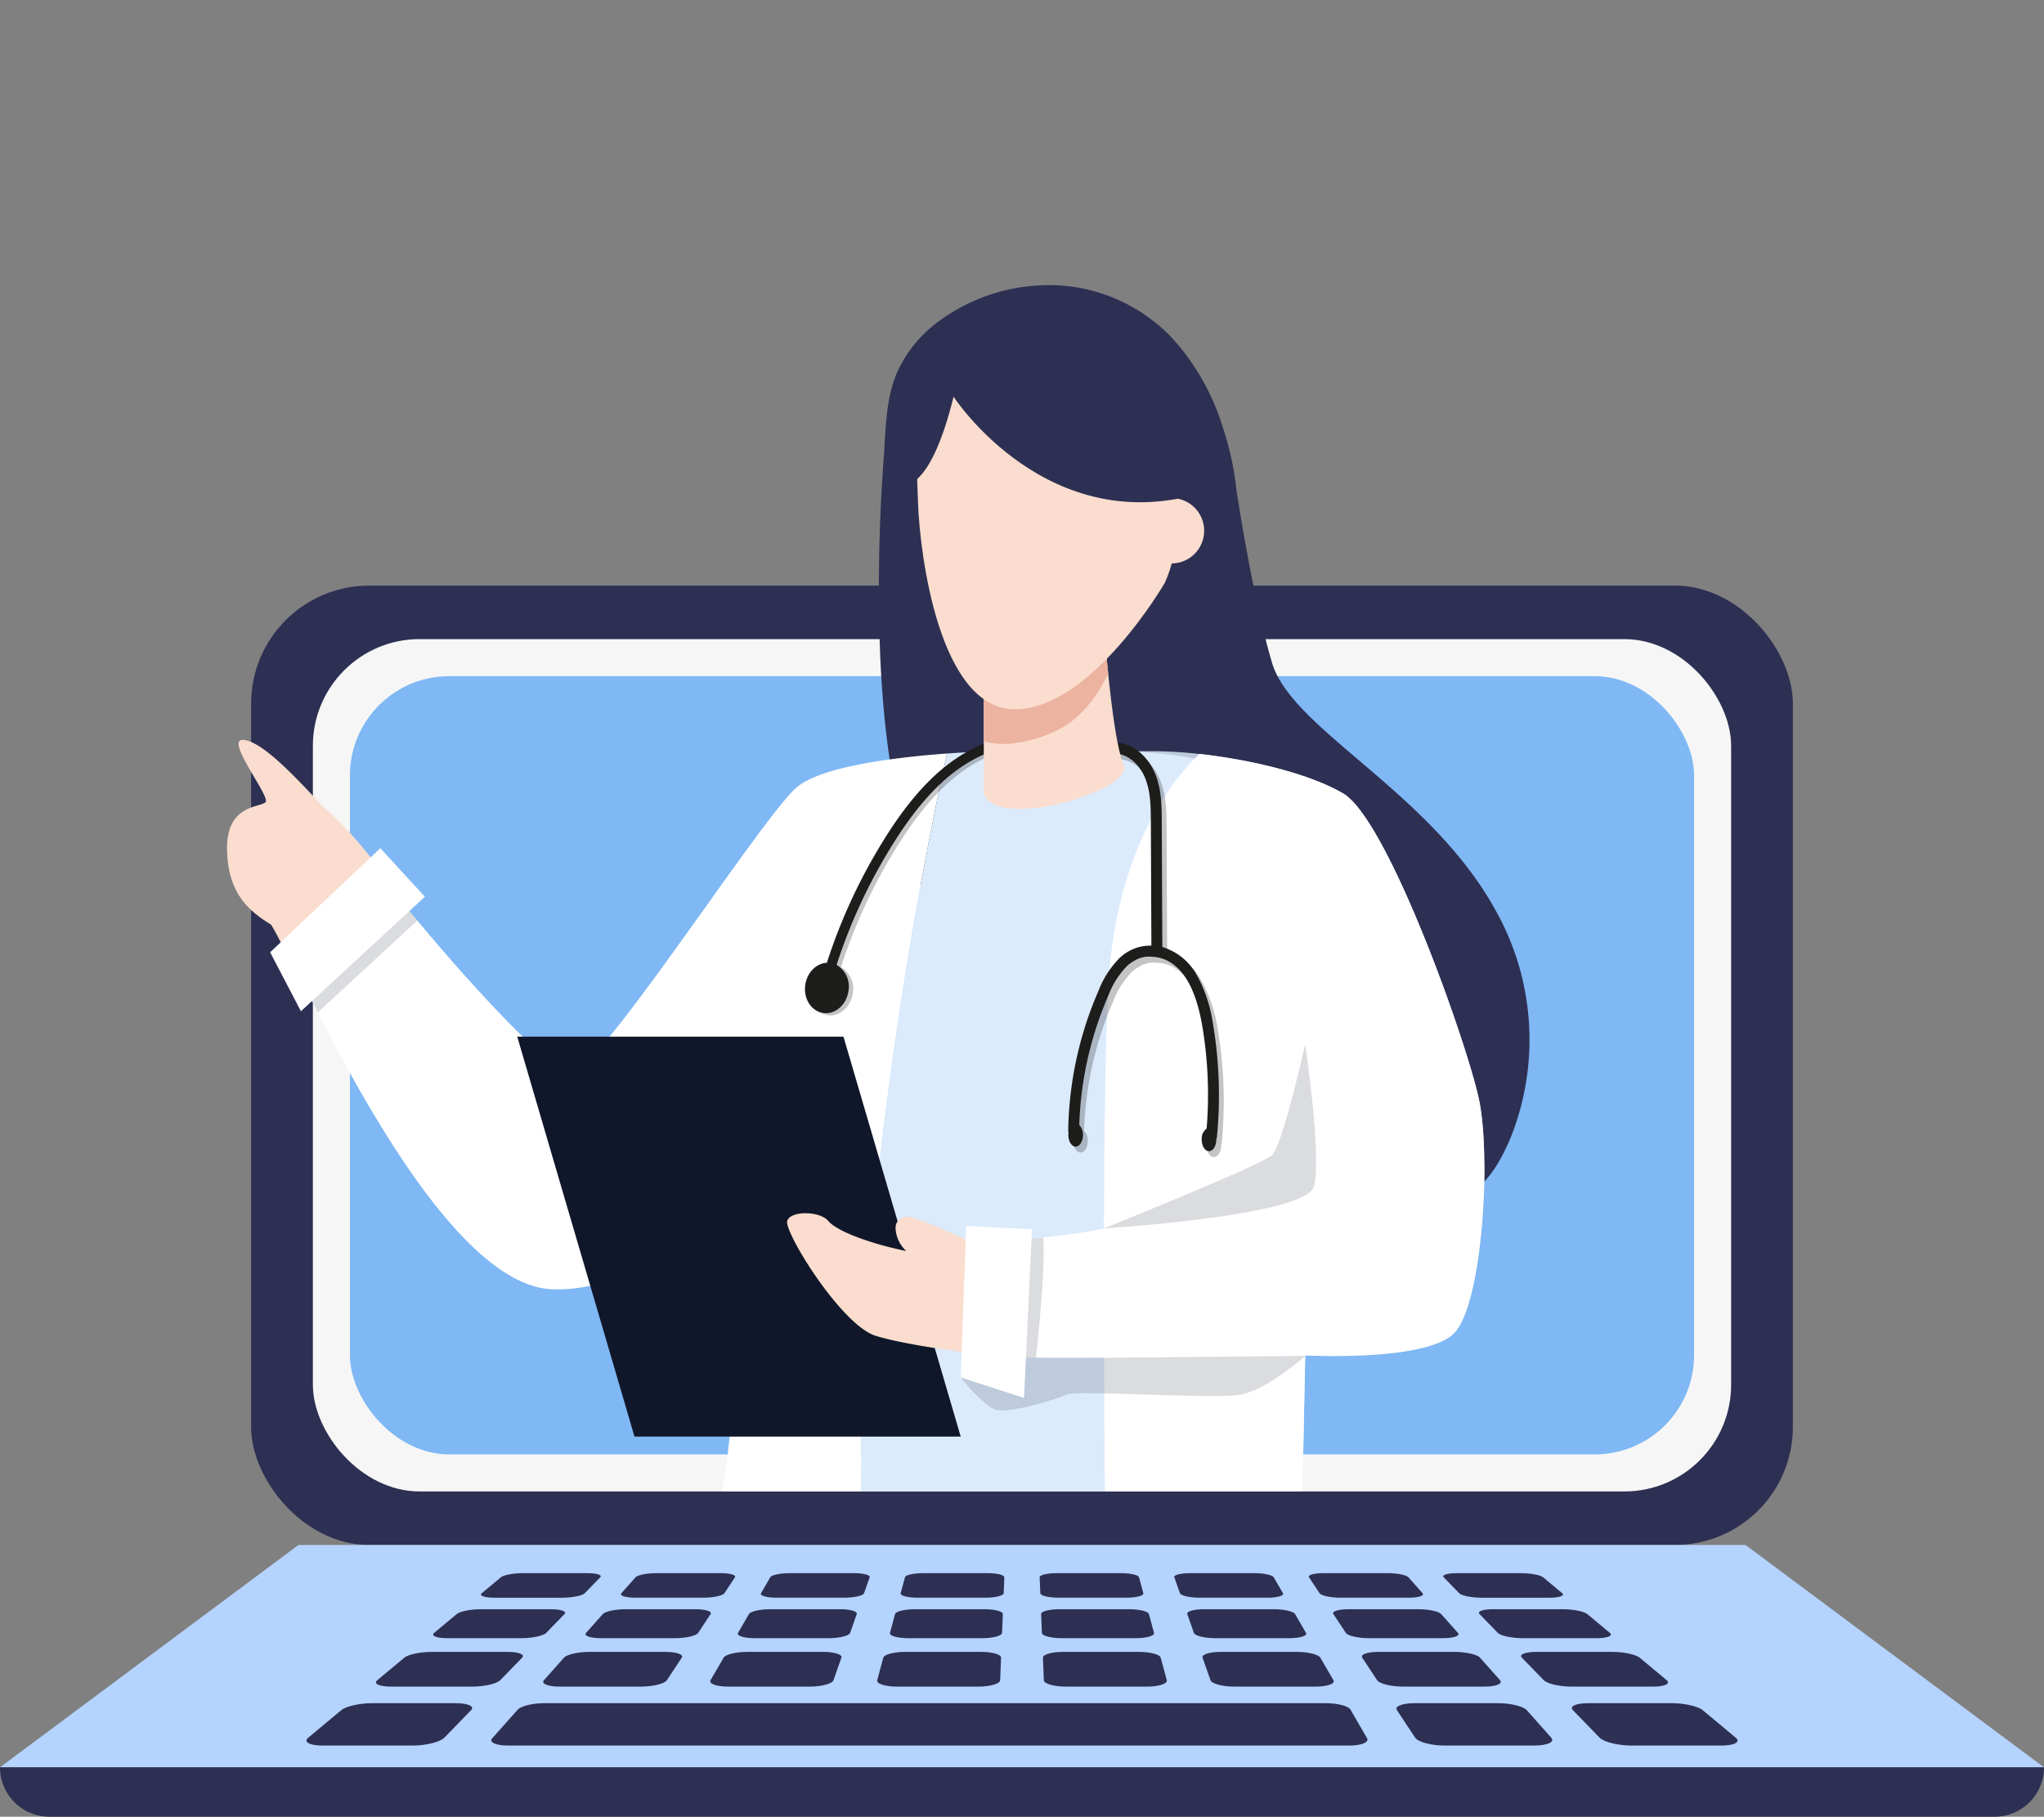 <svg xmlns="http://www.w3.org/2000/svg" id="Gruppe_906" width="545.365" height="484.645" viewBox="0 0 545.365 484.645">
    <rect x="0" y="0" width="545.365" height="484.645" fill="#808080" stroke="none"/>
    <defs>
        <clipPath id="clip-path">
            <path id="Pfad_672" fill="none" d="M403.685 144.758L920.991 19.814l-55.722 370.371c0 15.187-6.557 27.5-14.646 27.5H501.51c-8.089 0-14.647-12.312-14.647-27.5z" transform="translate(-403.685 -19.814)"/>
        </clipPath>
        <style>
            .cls-2{fill:#2d3053}.cls-7{fill:#fcadb0}.cls-8{fill:#f77777}.cls-10,.cls-12{fill:#10172a}.cls-10{opacity:.15}.cls-11{fill:#faddce}.cls-13{fill:#fff}.cls-14{fill:#ecb3a0}.cls-15,.cls-16{fill:#1d1d1b}.cls-15{opacity:.26}
        </style>
    </defs>
    <g id="Gruppe_549" transform="translate(0 156.218)">
        <rect id="Rechteck_159" width="411.358" height="255.931" class="cls-2" rx="31.488" transform="translate(67.003)"/>
        <rect id="Rechteck_160" width="378.405" height="227.373" fill="#f6f6f6" rx="28.466" transform="translate(83.48 14.279)"/>
        <rect id="Rechteck_161" width="358.634" height="207.601" fill="#7fb8f4" rx="26.48" transform="translate(93.365 24.165)"/>
        <path id="Pfad_580" fill="#b4d3fe" d="M482.148 820.832l-79.635 59.315h545.365l-79.635-59.315z" transform="translate(-402.513 -564.901)"/>
        <path id="Pfad_581" d="M402.513 936.111a13.181 13.181 0 0 0 13.181 13.181h519a13.181 13.181 0 0 0 13.181-13.181H402.513z" class="cls-2" transform="translate(-402.513 -620.865)"/>
        <g id="Gruppe_548" transform="translate(81.771 263.451)">
            <path id="Pfad_582" d="M680.247 835.446h-17.1c-2.53 0-5.164.486-5.89 1.091l-5.117 4.263c-.789.657.732 1.2 3.406 1.2h18.074c2.674 0 5.365-.538 6-1.2l4.142-4.261c.593-.607-.986-1.093-3.515-1.093z" class="cls-2" transform="translate(-605.369 -835.446)"/>
            <path id="Pfad_583" d="M751.081 835.446h-17.1c-2.529 0-5.013.486-5.552 1.091l-3.795 4.261c-.586.657 1.1 1.2 3.777 1.2h18.074c2.674 0 5.2-.538 5.633-1.2l2.819-4.261c.403-.605-1.326-1.091-3.856-1.091z" class="cls-2" transform="translate(-640.608 -835.446)"/>
            <path id="Pfad_584" d="M821.891 835.446h-17.1c-2.53 0-4.862.486-5.213 1.091l-2.472 4.261c-.381.657 1.474 1.2 4.149 1.2h18.075c2.674 0 5.031-.538 5.262-1.2l1.5-4.261c.208-.605-1.672-1.091-4.201-1.091z" class="cls-2" transform="translate(-675.823 -835.446)"/>
            <path id="Pfad_585" d="M892.674 835.446h-17.1c-2.53 0-4.711.486-4.874 1.091l-1.149 4.261c-.178.657 1.845 1.2 4.52 1.2h18.074c2.674 0 4.864-.538 4.891-1.2l.173-4.261c.026-.605-2.009-1.091-4.535-1.091z" class="cls-2" transform="translate(-711.012 -835.446)"/>
            <path id="Pfad_586" d="M968.143 836.537c-.163-.605-2.345-1.091-4.875-1.091h-17.1c-2.53 0-4.561.486-4.536 1.091l.173 4.261c.027.657 2.217 1.2 4.891 1.2h18.075c2.674 0 4.7-.538 4.519-1.2z" class="cls-2" transform="translate(-746.01 -835.446)"/>
            <path id="Pfad_587" d="M1037.965 836.537c-.351-.605-2.683-1.091-5.213-1.091h-17.1c-2.53 0-4.41.486-4.2 1.091l1.5 4.261c.231.657 2.588 1.2 5.262 1.2h18.075c2.674 0 4.529-.538 4.148-1.2z" class="cls-2" transform="translate(-779.899 -835.446)"/>
            <path id="Pfad_588" d="M1107.763 836.537c-.539-.605-3.022-1.091-5.552-1.091h-17.1c-2.53 0-4.259.486-3.859 1.091l2.819 4.261c.435.657 2.959 1.2 5.633 1.2h18.074c2.674 0 4.363-.538 3.778-1.2z" class="cls-2" transform="translate(-813.763 -835.446)"/>
            <path id="Pfad_589" d="M1182.657 840.8l-5.118-4.261c-.726-.605-3.36-1.091-5.89-1.091h-17.1c-2.53 0-4.109.486-3.521 1.091l4.142 4.261c.639.657 3.33 1.2 6 1.2h18.074c2.681-.007 4.203-.545 3.413-1.2z" class="cls-2" transform="translate(-847.606 -835.446)"/>
            <path id="Pfad_590" d="M658.46 854.146h-18.532c-2.743 0-5.651.571-6.505 1.282l-6.042 5.03c-.935.779.659 1.416 3.572 1.416h19.685c2.913 0 5.894-.638 6.651-1.416l4.89-5.03c.691-.711-.979-1.282-3.719-1.282z" class="cls-2" transform="translate(-593.32 -844.524)"/>
            <path id="Pfad_591" d="M735.406 854.146h-18.533c-2.742 0-5.474.571-6.107 1.282l-4.48 5.03c-.694.779 1.1 1.416 4.012 1.416h19.686c2.912 0 5.7-.638 6.211-1.416l3.328-5.03c.47-.711-1.375-1.282-4.117-1.282z" class="cls-2" transform="translate(-631.684 -844.524)"/>
            <path id="Pfad_592" d="M812.321 854.146h-18.533c-2.742 0-5.3.571-5.709 1.282l-2.918 5.03c-.452.779 1.539 1.416 4.452 1.416H809.3c2.913 0 5.5-.638 5.772-1.416l1.766-5.03c.247-.711-1.775-1.282-4.517-1.282z" class="cls-2" transform="translate(-670.016 -844.524)"/>
            <path id="Pfad_593" d="M889.2 854.146h-18.531c-2.742 0-5.119.571-5.31 1.282l-1.359 5.03c-.21.779 1.979 1.416 4.891 1.416h19.685c2.913 0 5.3-.638 5.331-1.416l.205-5.03c.032-.711-2.168-1.282-4.912-1.282z" class="cls-2" transform="translate(-708.315 -844.524)"/>
            <path id="Pfad_594" d="M971.166 855.428c-.192-.711-2.568-1.282-5.311-1.282h-18.532c-2.742 0-4.942.571-4.912 1.282l.2 5.03c.031.779 2.419 1.416 5.331 1.416h19.686c2.912 0 5.1-.638 4.891-1.416z" class="cls-2" transform="translate(-746.387 -844.524)"/>
            <path id="Pfad_595" d="M1046.906 855.428c-.412-.711-2.967-1.282-5.708-1.282h-18.532c-2.742 0-4.765.571-4.515 1.282l1.766 5.03c.273.779 2.858 1.416 5.771 1.416h19.685c2.913 0 4.9-.638 4.452-1.416z" class="cls-2" transform="translate(-783.146 -844.524)"/>
            <path id="Pfad_596" d="M1122.615 855.428c-.633-.711-3.365-1.282-6.107-1.282h-18.532c-2.742 0-4.587.571-4.116 1.282l3.328 5.03c.515.779 3.3 1.416 6.21 1.416h19.685c2.913 0 4.705-.638 4.012-1.416z" class="cls-2" transform="translate(-819.875 -844.524)"/>
            <path id="Pfad_597" d="M1204.338 860.458l-6.042-5.03c-.855-.711-3.763-1.282-6.5-1.282h-18.533c-2.742 0-4.41.571-3.718 1.282l4.889 5.03c.757.779 3.738 1.416 6.651 1.416h19.685c2.908.001 4.502-.637 3.568-1.416z" class="cls-2" transform="translate(-856.575 -844.524)"/>
            <path id="Pfad_598" d="M632.547 876.272h-20.23c-2.993 0-6.237.681-7.257 1.53l-7.24 6.027c-1.125.937.543 1.706 3.741 1.706h21.611c3.2 0 6.537-.769 7.448-1.706l5.86-6.027c.82-.849-.94-1.53-3.933-1.53z" class="cls-2" transform="translate(-578.929 -855.266)"/>
            <path id="Pfad_599" d="M716.761 876.272h-20.23c-2.994 0-6.026.681-6.782 1.53l-5.369 6.027c-.835.937 1.073 1.706 4.27 1.706h21.612c3.2 0 6.3-.769 6.918-1.706l3.988-6.027c.563-.849-1.414-1.53-4.407-1.53z" class="cls-2" transform="translate(-621.026 -855.266)"/>
            <path id="Pfad_600" d="M800.935 876.272H780.7c-2.993 0-5.814.681-6.307 1.53l-3.5 6.027c-.544.937 1.6 1.706 4.8 1.706h21.611c3.2 0 6.06-.769 6.389-1.706l2.117-6.027c.306-.849-1.882-1.53-4.875-1.53z" class="cls-2" transform="translate(-663.083 -855.266)"/>
            <path id="Pfad_601" d="M885.065 876.272h-20.23c-2.994 0-5.6.681-5.832 1.53l-1.626 6.027c-.253.937 2.132 1.706 5.329 1.706h21.612c3.2 0 5.821-.769 5.859-1.706l.245-6.027c.035-.849-2.364-1.53-5.357-1.53z" class="cls-2" transform="translate(-705.097 -855.266)"/>
            <path id="Pfad_602" d="M974.751 877.8c-.229-.849-2.839-1.53-5.833-1.53h-20.23c-2.993 0-5.392.681-5.357 1.53l.245 6.027c.038.937 2.662 1.706 5.859 1.706h21.612c3.2 0 5.583-.769 5.329-1.706z" class="cls-2" transform="translate(-746.834 -855.266)"/>
            <path id="Pfad_603" d="M1057.5 877.8c-.492-.849-3.314-1.53-6.307-1.53h-20.23c-2.993 0-5.181.681-4.882 1.53l2.116 6.027c.329.937 3.191 1.706 6.389 1.706h21.614c3.2 0 5.343-.769 4.8-1.706z" class="cls-2" transform="translate(-786.994 -855.266)"/>
            <path id="Pfad_604" d="M1140.216 877.8c-.756-.849-3.788-1.53-6.781-1.53H1113.2c-2.994 0-4.97.681-4.408 1.53l3.988 6.027c.62.937 3.721 1.706 6.918 1.706h21.612c3.2 0 5.105-.769 4.271-1.706z" class="cls-2" transform="translate(-827.115 -855.266)"/>
            <path id="Pfad_605" d="M1230.132 883.829l-7.24-6.027c-1.02-.849-4.263-1.53-7.257-1.53h-20.23c-2.993 0-4.758.681-3.933 1.53l5.859 6.027c.911.937 4.25 1.706 7.448 1.706h21.611c3.199 0 4.867-.769 3.742-1.706z" class="cls-2" transform="translate(-867.2 -855.266)"/>
            <path id="Pfad_606" d="M601.208 902.861h-22.271c-3.3 0-6.957.825-8.195 1.856l-8.833 7.354c-1.38 1.149.359 2.093 3.9 2.093h23.956c3.545 0 7.335-.944 8.453-2.093l7.148-7.354c1.006-1.031-.866-1.856-4.158-1.856z" class="cls-2" transform="translate(-561.436 -868.174)"/>
            <path id="Pfad_607" d="M886.514 904.573c-.551-.95-3.461-1.712-6.5-1.712H671.371c-3.043 0-6.189.762-7.036 1.712l-6.818 7.655c-.947 1.063.93 1.935 4.2 1.935h224.43c3.273 0 5.421-.872 4.8-1.935z" class="cls-2" transform="translate(-607.961 -868.174)"/>
            <path id="Pfad_608" d="M1161.406 904.717c-.918-1.031-4.324-1.856-7.619-1.856h-22.271c-3.3 0-5.42.825-4.739 1.856l4.865 7.354c.76 1.149 4.258 2.093 7.8 2.093h23.958c3.545 0 5.577-.944 4.554-2.093z" class="cls-2" transform="translate(-835.83 -868.174)"/>
            <path id="Pfad_609" d="M1261.333 912.071l-8.833-7.354c-1.238-1.031-4.9-1.856-8.2-1.856h-22.27c-3.3 0-5.164.825-4.163 1.856l7.149 7.354c1.117 1.149 4.908 2.093 8.452 2.093h23.957c3.549 0 5.288-.944 3.908-2.093z" class="cls-2" transform="translate(-879.983 -868.174)"/>
        </g>
    </g>
    <g id="Gruppe_555" clip-path="url(#clip-path)" transform="translate(.603)">
        <g id="Gruppe_554" transform="translate(59.974 76.053)">
            <path id="Pfad_610" d="M1022.682 403.06l.016-.025q.367-.562.74-1.181l.013-.022c.25-.417.5-.853.754-1.311a54.235 54.235 0 0 0 2.97-6.377 70.367 70.367 0 0 0-4.546-60.018c-17.531-31.616-54.164-47.9-59.478-65.735-5.126-17.285-9.244-44.389-9.486-46.067a.206.206 0 0 1-.021-.082 78.78 78.78 0 0 0-3.712-16.918 62.527 62.527 0 0 0-13.4-23.526 45.265 45.265 0 0 0-30.158-14.084 49.515 49.515 0 0 0-32.8 10.063 34.02 34.02 0 0 0-10.571 13.383c-2.924 6.893-2.918 15-3.444 22.436a466.253 466.253 0 0 0-.944 53.228q.079 1.768.177 3.536.111 2 .244 4c.008.123.018.245.027.368.287 4.169.66 8.317 1.133 12.4q.177 1.521.369 3.03.167 1.291.349 2.571a164 164 0 0 0 3.3 17.145q.587 2.317 1.245 4.541c1.277 4.306 2.609 8.773 4.012 13.338q.7 2.283 1.426 4.6c3.145 10.019 6.644 20.4 10.658 30.52q1.853 4.669 3.855 9.244.5 1.141 1.013 2.274 1.023 2.266 2.087 4.493 1.6 3.339 3.291 6.573c12.432 23.686 28.96 42.514 52.178 46.133q3.164.5 6.2.79c16.841 1.648 30.625-1.133 41.513-5.605q2.614-1.074 5.005-2.265a77.166 77.166 0 0 0 7.7-4.387 70.878 70.878 0 0 0 16.818-15.011q.354-.446.719-.955l.017-.024q.364-.514.731-1.073z" class="cls-2" transform="translate(-684.331 -167.625)"/>
            <path id="Pfad_611" d="M728.29 1017.346l-15.765 95.054q.54-6.422 1.34-13.218c3.245-27.298 9.09-54.645 14.425-81.836z" class="cls-7" transform="translate(-613.591 -580.138)"/>
            <path id="Pfad_612" d="M860.89 1296.4a8.81 8.81 0 0 1-.458 1.215c-.05.112-.105.221-.16.331s-.114.215-.171.32a13.8 13.8 0 0 1-2.093 2.794c-.059.062-.114.119-.171.176-.491.5-.849.79-.893.827s-19.772.068-40.359.134l-1.843.007h-.926q-1.382.007-2.766.009-1.378.007-2.755.009c-2.441.009-4.859.015-7.221.022-6.372.02-12.33.037-17.239.051h-1.401c-1.592 0-3.058 0-4.369.009H772.647a23.093 23.093 0 0 1 .564-4.841c.046-.214.1-.428.147-.643q.128-.519.272-1.046c.085-.3.175-.6.27-.906l.132-.41.167-.489a31.824 31.824 0 0 1 1.373-3.338c.083-.178.171-.354.261-.531.07-.143.142-.283.217-.423q.164-.316.335-.625a24.716 24.716 0 0 1 4.666-6.115 57.1 57.1 0 0 0 6.234-7.322c.184-.248.366-.5.548-.745.728-.994 1.424-1.979 2.066-2.907.272-.391.535-.772.785-1.141l.2-.29c.066-.097.129-.193.193-.285.127-.189.25-.373.373-.551.085-.129.171-.256.255-.381s.162-.246.241-.364c.2-.3.38-.577.547-.836.068-.1.134-.2.195-.3.654-1.011 1.036-1.627 1.036-1.627-.132-.03-.274-.3-.43-.812-.05-.169-.1-.362-.158-.581-.068-.274-.136-.588-.206-.939-.029-.14-.057-.285-.086-.439-.129-.684-.266-1.492-.406-2.411-.031-.2-.064-.415-.095-.63s-.068-.465-.1-.706q-.092-.638-.184-1.332c0-.031-.007-.062-.013-.092-.4-2.97-.831-6.7-1.294-11.051q-.224-2.1-.452-4.387c0-.038-.007-.075-.011-.11q-.155-1.5-.307-3.069l-.281-2.917q-.105-1.079-.208-2.187l-.11-1.167c-.075-.783-.147-1.577-.222-2.382l-.112-1.215c-.807-8.445-1.41-16.914-1.976-25.379q-.589-8.848-1.068-17.7c-3.718-67.92-5.876-135.334-16.939-202.625l-.044-.263c-.967-5.879-2.025-11.744-3.286-17.566-.241-1.115-1.334-4.08-2.292-7.05-.862-2.676-1.617-5.354-1.537-6.686a1.457 1.457 0 0 1 .134-.594c-.062.118-.123.237-.187.355-16.188 31.157-34.559 111.28-38.358 124.5-10.338 35.91-.432 73.032-2.676 109.6-.68 11.036-2.055 28-3.545 43.412l-.228 2.323q-.113 1.155-.231 2.294c-.037.38-.074.757-.114 1.134q-.115 1.129-.23 2.238-.171 1.665-.342 3.273c-.191 1.787-.382 3.52-.57 5.183-.04.331-.077.66-.114.987-.8 7-1.562 12.666-2.2 15.826-.059.292-.118.564-.173.811a4.857 4.857 0 0 1-.656 1.884.5.5 0 0 0-.048.05.522.522 0 0 0-.1.209 3.326 3.326 0 0 0 .057 1.353l.013.073c.02.1.042.206.066.316.1.45.239.961.41 1.527.044.146.092.3.14.452.022.063.042.129.064.2.007.017.011.039.017.059l.026.079.024.07c.04.127.083.259.129.393l.09.27v.011c.03.094.066.191.1.287l.059.169c.026.079.055.157.083.239.057.16.116.323.173.489 1.665 4.646 4.4 11.123 6.539 16.9.106.287.211.57.311.853l.27.741c.1.279.2.557.292.831.11.314.217.625.32.934.053.154.106.307.156.458.559 1.676 1.022 3.224 1.334 4.567.057.243.11.483.156.711a8.9 8.9 0 0 1 .219 3.223.983.983 0 0 1-.338.526c-.041.035-.087.072-.136.11a2.627 2.627 0 0 1-.331.21 4.284 4.284 0 0 1-.419.2c-.114.051-.235.1-.362.145-.088.031-.178.064-.272.094s-.186.062-.283.09c-.2.062-.408.118-.63.175s-.462.112-.71.165c-.186.042-.377.081-.577.118-.265.053-.544.1-.833.149-.287.048-.588.1-.9.141s-.636.09-.969.132l-.509.063c-.087.009-.173.02-.261.031l-.533.059-.831.085c-.188.018-.379.038-.572.055-.871.079-1.792.153-2.757.222l-1.318.085-.678.04c-4.839.279-10.651.423-17.026.471h-.064c-9.362.071-19.928-.061-30.389-.272-.419-.007-.838-.018-1.257-.027h-.149l-1.137-.024q-1.921-.04-3.832-.083c-.842-.02-1.68-.037-2.516-.059h-.028q-3.58-.082-7.061-.173l-1.029-.026-.573-.015h-.009q-1.444-.036-2.86-.075h-.171c-.186-.007-.372-.011-.559-.016-.4-.011-.792-.022-1.187-.031l-4.6-.123-1.108-.031c-.193-.007-.384-.011-.575-.016-.368-.009-.735-.017-1.1-.028-.178 0-.355-.011-.533-.015h-.028c-.351-.009-.7-.018-1.051-.029h-.029l-.524-.013c-.353-.009-.7-.018-1.053-.029l-1.057-.026-1.011-.026-1.014-.026c-.331-.009-.66-.018-.987-.024s-.66-.017-.987-.024l-.944-.024c-.315-.007-.629-.013-.939-.022l-.915-.02c-2.571-.059-4.9-.1-6.938-.132a19.664 19.664 0 0 1 1.584-9.338c.12-.261.25-.516.381-.764s.272-.491.417-.728c.22-.358.45-.7.694-1.031a14.3 14.3 0 0 1 1.035-1.257c.092-.1.184-.2.278-.294a21.14 21.14 0 0 1 9.391-5.249c.245-.072.493-.142.743-.208.981-.265 1.983-.491 3-.682.289-.055.581-.108.873-.156 1.167-.2 2.347-.355 3.523-.478.59-.062 1.178-.114 1.764-.162s1.169-.086 1.748-.12 1.156-.062 1.724-.086c5.982-.243 11.323.031 13.971-.478a11.084 11.084 0 0 0 3.071-1.132c.147-.077.292-.156.434-.239.362-.206.719-.428 1.075-.669a28.65 28.65 0 0 0 5.014-4.444q.369-.4.72-.809c.237-.272.467-.544.691-.818.114-.136.223-.272.336-.41.217-.272.432-.544.638-.814s.412-.542.61-.809l.278-.493 1-1.775 2.331-4.161a1.539 1.539 0 0 1-.042-.257c-.009-.072-.02-.16-.029-.263l-.02-.222-.024-.259c-.019-.233-.044-.5-.068-.809-.015-.184-.031-.382-.046-.59l-.068-.91c-.011-.163-.024-.329-.037-.5q-.04-.52-.079-1.1-.063-.875-.132-1.889c-.024-.338-.046-.684-.07-1.044l-.05-.733-.077-1.15c-.015-.263-.033-.529-.053-.8l-.026-.41c-.018-.274-.035-.555-.055-.84-.009-.149-.02-.3-.031-.454-.026-.414-.052-.838-.081-1.27-.009-.169-.019-.34-.033-.511-.017-.287-.037-.577-.055-.871a.527.527 0 0 0 0-.057q-.105-1.625-.215-3.387c-.134-2.075-.27-4.279-.408-6.594l-.373-6.151q-.1-1.724-.211-3.5c-.022-.395-.046-.79-.07-1.189-1.79-30.084-3.928-69.927-3.928-81.156 0-30.933-1.99-55.233-1.623-81.77h22.589s35.451-112.038 46.033-200.628q1.036.1 2.079.193 1.678.151 3.38.292c.616.05 1.235.1 1.853.147q.74.059 1.481.114l.8.059q.826.062 1.658.119t1.665.114q2.119.142 4.253.266.711.043 1.426.083 1.9.109 3.817.2 1.385.073 2.77.134c.893.042 1.788.081 2.681.116h.094l.481.019q.822.036 1.645.066c.722.029 1.441.055 2.163.081q1.428.053 2.856.1h.165c.419.015.84.028 1.261.04.474.015.948.028 1.424.042l2.183.059q3.587.092 7.129.153l1.645.029 1.639.024c3.27.046 6.5.075 9.658.09q4.181.017 8.193 0c25.3-.079 44.6-.987 45.031-1.007h.013q1.036 9.154 2 18.312c2.286 22.018 4.016 44.068 3.858 66.214-.2 27.689-2.426 55.9-3.663 83.194-2.106 46.65-2.045 93.23-2.22 139.886-.05 13.617-1.8 35.563-3.582 54.4-.073.753-.143 1.5-.213 2.244-.042.423-.081.842-.123 1.261l-.221 2.288c-.408 4.153-.8 8.079-1.172 11.643l-.419 4c-.026.263-.055.522-.081.776l-.16 1.5-.169 1.577-.1.941c-.026.237-.05.471-.077.7-.018.156-.036.311-.05.465-.024.228-.048.454-.073.674-.018.146-.033.294-.048.436l-.072.665c-.037.344-.072.676-.11 1-.4 3.635-.645 5.756-.645 5.756a.063.063 0 0 1 .011.013l.092.1c.042.046.1.1.16.169.064.068.138.147.224.235.028.031.059.062.088.095l.2.206c.559.59 1.391 1.47 2.408 2.556l.588.629.217.23q.112.119.224.235l.254.278c.171.189.351.38.531.577l.268.294c.1.1.2.213.3.322s.2.22.307.329c4.685 5.08 11.02 12.152 14.551 16.963q.234.319.454.625c.219.307.426.6.614.888s.364.555.526.812c.052.085.1.171.153.254.1.167.191.325.276.479.044.079.083.153.121.228.077.145.145.285.206.417a5.151 5.151 0 0 1 .215.549 2.776 2.776 0 0 1 .077.309 6.41 6.41 0 0 1-.178 2.922z" class="cls-7" transform="translate(-565.677 -506.771)"/>
            <path id="Pfad_613" d="M781.558 860.986s121.951 10.043 145.208-2.108c-55.053-21.144-139.165-5.159-139.165-5.159z" class="cls-8" transform="translate(-647.105 -497.891)"/>
            <g id="Gruppe_550" transform="translate(48.151 353.04)">
                <path id="Pfad_614" d="M625.047 1297.109c-1.2-25.42 32.918-19.456 41.127-21.033 4.694-.913 9.452-5.876 12.586-10.143l1.283-2.27 2.336-4.166c-.112-.27-.614-7.524-1.294-18.338-.327-5.128-.678-11.062-1.062-17.434-1.79-30.084-3.928-69.927-3.928-81.156 0-45.878-4.378-77.162 1.044-122.8 3.973-33.438 11.852-66.947 17.91-100.155 3.768-20.575 9.8-42.093 11.124-63.062a109.117 109.117 0 0 1-11.037-2.788c-.93 21.845-7.339 44.362-11.274 65.85-6.059 33.208-13.938 66.716-17.91 100.155-5.423 45.638-1.044 76.922-1.044 122.8 0 11.229 2.138 51.072 3.928 81.156.384 6.373.735 12.306 1.061 17.434.68 10.814 1.182 18.068 1.295 18.338l-2.336 4.166-1.283 2.27c-3.135 4.266-7.892 9.23-12.586 10.143-8.208 1.577-42.326-4.387-41.126 21.033 16.425.222 52.034 1.616 78.2 1.415-24.361-.158-52.834-1.224-67.014-1.415z" class="cls-8" transform="translate(-613.828 -853.764)"/>
                <path id="Pfad_615" d="M930.257 1336.471c-.252.371-.516.755-.785 1.145-2.571 3.708-5.991 8.314-8.849 10.972-5.335 4.97-8.4 13.411-8.4 19.369 2.126 0 6.093-.008 11.189-.021.007-5.956 3.074-14.383 8.4-19.348 2.858-2.658 6.278-7.265 8.849-10.972.27-.39.533-.774.785-1.145.27-.388.522-.772.766-1.125 1.391-2.08 2.277-3.512 2.277-3.512-.7-.158-1.735-7.328-2.974-18.991-.533-5.041-1.105-10.917-1.7-17.434-.807-8.445-1.41-16.914-1.976-25.379q-.589-8.848-1.068-17.7c-3.718-67.92-5.876-135.334-16.938-202.625-.981-5.967-2.049-11.92-3.33-17.829-.5-2.306-8.978-28.65-8.033-30.451a157.581 157.581 0 0 0-7.112 16.12c1.115 5.321 6.406 26.795 7.287 32.159 11.063 67.291 13.221 134.7 16.939 202.625q.483 8.854 1.068 17.7c.566 8.465 1.169 16.934 1.976 25.379.6 6.517 1.169 12.394 1.7 17.434 1.24 11.663 2.27 18.834 2.974 18.991 0 0-.886 1.432-2.277 3.512-.245.355-.498.738-.768 1.126z" class="cls-8" transform="translate(-753.412 -925.448)"/>
            </g>
            <path id="Pfad_616" d="M556.089 522.683q.207.4.421.829c-.145-.283-.287-.559-.421-.829z" class="cls-7" transform="translate(-537.647 -339.994)"/>
            <path id="Pfad_617" d="M557.449 525.36c-.052-.1-.1-.208-.155-.311z" class="cls-7" transform="translate(-538.23 -341.143)"/>
            <path id="Pfad_618" d="M557.923 526.3c-.11-.215-.217-.43-.322-.641z" class="cls-7" transform="translate(-538.379 -341.439)"/>
            <path id="Pfad_619" d="M558.4 527.232l.548 1.086-.551-1.084c-.055-.11-.11-.217-.164-.327.053.108.108.215.167.325z" class="cls-7" transform="translate(-538.686 -342.045)"/>
            <path id="Pfad_620" d="M570.067 550.1q.556 1.073 1.132 2.174c-.033-.059-.063-.116-.094-.175-.354-.675-.7-1.344-1.038-1.999z" class="cls-7" transform="translate(-544.433 -353.304)"/>
            <path id="Pfad_621" d="M573.022 555.756l.862 1.637c-.292-.549-.579-1.09-.862-1.63z" class="cls-7" transform="translate(-545.867 -356.05)"/>
            <path id="Pfad_622" d="M776.4 758.649l1.9 1.086-7.609 45.882c-1.252-7.636 2.36-20.648 4.742-33.089a82.719 82.719 0 0 0 .882-10.8c.028-.986.057-2.015.085-3.079z" class="cls-7" transform="translate(-641.701 -454.548)"/>
            <path id="Pfad_623" fill="#dcebfc" d="M1012.549 520.622c0 .6-.007 1.206-.014 1.822-.007.145-.007.3-.007.448-.006.526-.017 1.049-.03 1.584-.013.583-.031 1.174-.05 1.766-.024.809-.064 1.627-.094 2.444-.02.314-.037.63-.051.943-.031.579-.063 1.163-.1 1.746-.087 1.408-.189 2.823-.3 4.218-.026.27-.05.54-.077.809-.038.428-.081.849-.118 1.27-.031.358-.071.718-.108 1.075-.25 2.376-.546 4.7-.893 6.925-.055.391-.119.774-.175 1.151-.264 1.571-.547 3.084-.854 4.523-.044.239-.1.471-.151.7-.1.458-.208.913-.314 1.358-.05.226-.108.446-.164.667l-.163.647c-.114.427-.232.849-.346 1.257s-.239.809-.364 1.2-.252.768-.377 1.138-.259.722-.391 1.068c-.27.691-.547 1.338-.829 1.935q-.217.444-.434.849a12.8 12.8 0 0 1-1.187 1.81c-.075.095-.145.176-.22.257s-.164.184-.245.272-.182.182-.276.27l-.219.2c-.128.112-.266.219-.4.327s-.27.2-.415.3c-.162.114-.333.226-.515.333s-.358.213-.547.32c-.408.226-.849.441-1.314.647-.175.077-.351.151-.533.226q-.661.276-1.378.509c-.478.165-.974.323-1.483.465-.252.077-.509.151-.772.215s-.529.138-.8.2a.175.175 0 0 1-.044.011c-.253.064-.509.121-.768.178-1.156.263-2.363.482-3.6.684-.371.05-.744.108-1.112.162a.06.06 0 0 0-.033.007c-.559.081-1.131.158-1.7.219-2.351.283-4.758.479-7.1.61-.364.02-.722.04-1.082.057-.382.02-.759.038-1.136.05l-1.61.057c-.213.007-.426.013-.634.017-2.865.077-5.469.07-7.535.04-.1-.007-.2-.007-.3-.007-.388-.007-.754-.013-1.1-.026h-.1c-2.025-.044-3.249-.112-3.249-.112v.155a1.431 1.431 0 0 0-.006.171l-.006.4-.007.327-.007.29-.007.145v.233c0 .112-.007.233-.007.351l-.007.428-.026 1.307-.031 1.389c-.006.1-.006.2-.006.3l-.017 1.069c-.007.138-.013.276-.013.421s-.007.283-.007.432l-.02.893c0 .151 0 .309-.011.465l-.02.893c0 .175-.007.351-.007.533v.019c-.011.491-.024 1-.03 1.527l-.007.246-.02.936c0 .22-.011.439-.011.667l-.007.3c-.013.59-.026 1.193-.037 1.81-.007.347-.02.691-.02 1.038l-.2 9.647-.007.371-.044 2.156c-.007.382-.011.766-.017 1.143l-.077 4c-.011.893-.031 1.785-.05 2.671 0 .665-.018 1.332-.031 1.992-.017.887-.031 1.766-.05 2.632-.007.314-.007.636-.013.95 0 .333-.011.665-.017 1l-.02 1.277c-.007.213-.007.428-.011.634l-.02 1.257c-.006.145-.006.283-.006.421-.025 1.522-.044 3-.068 4.411l-.02 1.145c0 .212-.007.428-.007.634-.013.535-.018 1.061-.024 1.577-.013 1.158-.026 2.264-.04 3.3 0 .366-.011.717-.011 1.064-.007.193-.007.388-.007.577-.031 3.9-.031 6.648.013 7.541a5.012 5.012 0 0 1-.077 1.152c-.024.131-.057.27-.088.4l-.017.068c-.033.12-.07.239-.108.353a7.486 7.486 0 0 1-1.377 2.356 2.409 2.409 0 0 1-.182.215 12.527 12.527 0 0 1-1.8 1.7c-.1.081-.2.158-.3.233s-.222.165-.327.246c-.09.057-.178.118-.265.182-.189.132-.378.257-.559.371a2.6 2.6 0 0 1-.263.169c-.263.165-.516.316-.728.434-.371.208-.643.347-.774.408-.031.02-.057.033-.068.04h-.013c-.428.02-19.729.928-45.031 1.007q-4 .016-8.193 0c-3.161-.015-6.388-.044-9.658-.089q-.816-.01-1.639-.024l-1.645-.029q-3.54-.062-7.129-.153l-2.183-.059c-.476-.013-.95-.026-1.424-.042-.421-.011-.842-.024-1.261-.04h-.165q-1.428-.046-2.856-.1c-.722-.026-1.441-.052-2.163-.081l-1.645-.066-.481-.02h-.094q-1.343-.056-2.681-.116c-.926-.044-1.847-.087-2.77-.134q-1.912-.095-3.817-.2c-.476-.026-.95-.055-1.426-.083q-2.136-.125-4.253-.265c-.557-.037-1.11-.075-1.665-.114s-1.108-.077-1.658-.119l-.8-.059q-.741-.056-1.481-.114c-.618-.048-1.237-.1-1.853-.147q-1.7-.141-3.38-.292-1.043-.1-2.079-.193a373.267 373.267 0 0 0 2.946-44.174c-.162-89.5 22.949-190.317 22.949-190.317.8-.057 1.566-.114 2.308-.158a1.614 1.614 0 0 1 .182-.013c.219-.011.432-.03.647-.044.158-.007.314-.018.472-.024.138-.007.276-.013.415-.026.37-.024.728-.044 1.082-.061.171-.007.34-.02.5-.026.25-.011.5-.024.741-.038l.711-.037.395-.02c1.038-.1 1.941-.081 2.985-.169v.044c.257-.007.483-.02.678-.02.6-.018.919-.024.919-.024h43.017q1.375 0 2.827.044h.007c.98.031 1.992.081 3.022.138l1.143.075c.616.044 1.244.087 1.873.145.384.033.772.064 1.169.108.371.031.741.07 1.119.108.362.035.724.075 1.088.114.147.015.3.03.446.048.509.057 1.024.121 1.539.182l.34.038 1.551.208c.515.07 1.038.145 1.553.219.1.013.2.033.283.044.546.083 1.093.165 1.646.252.579.095 1.162.2 1.748.3.667.112 1.325.233 1.985.351q2.073.388 4.117.829c.432.094.864.19 1.292.287s.855.2 1.283.3c.478.112.956.233 1.428.344.66.165 1.307.333 1.954.5l.829.228c.263.068.528.143.785.212.121.038.233.07.347.1.445.125.886.257 1.318.388 1.075.323 2.126.654 3.156 1 .237.075.47.158.709.239.724.252 1.435.509 2.125.772.163.057.327.121.483.182.139.05.27.108.4.158.237.094.476.189.708.283s.465.189.7.29c.128.05.252.1.371.155.215.088.428.182.636.277a46.521 46.521 0 0 1 4.644 2.345 8.379 8.379 0 0 1 1 .691c.081.07.169.138.25.208a18.812 18.812 0 0 1 2.319 2.369c.107.125.208.257.316.384s.212.263.32.4.213.27.32.415c.428.559.86 1.163 1.3 1.8.1.14.194.283.29.428.193.285.389.579.582.879q.734 1.125 1.476 2.373c4.444 7.441 9.246 17.963 13.607 28.79.327.792.64 1.584.956 2.382.22.553.439 1.112.654 1.665.206.522.408 1.037.6 1.557.125.316.243.629.364.936.212.555.428 1.108.634 1.66 2.1 5.53 4.029 10.952 5.694 15.912.25.741.5 1.476.728 2.193.717 2.167 1.371 4.223 1.955 6.14.07.213.132.428.2.634s.125.415.189.623c.033.1.064.206.094.307.079.256.154.509.226.761.027.094.057.182.081.27.1.358.2.7.3 1.044q.527 1.829.943 3.393c.112.428.22.842.314 1.237.147.564.274 1.1.382 1.59q.056.247.105.481c.033.125.057.25.083.371.233 1.112.432 2.349.6 3.694.088.667.163 1.364.239 2.088q.083.806.149 1.65c.015.189.031.377.044.568.057.766.108 1.557.151 2.369.044.791.074 1.607.107 2.439l.037 1.307c.02.836.037 1.683.044 2.544.02.489.027 1.002.027 1.511z" transform="translate(-677.078 -284.944)"/>
            <g id="Gruppe_551" transform="translate(83.886 124.343)">
                <path id="Pfad_624" d="M723.266 623.142s.235 5.724.508 14.21c-7.6 9.32-20 19.718-37.344 19.3a19.03 19.03 0 0 1-3.151-.356c26.871-3.615 39.987-33.154 39.987-33.154z" class="cls-10" transform="translate(-683.28 -513.107)"/>
                <path id="Pfad_625" d="M1079.886 520.622c0 .6-.007 1.206-.013 1.822-.007.145-.007.3-.007.448-.006.526-.017 1.049-.03 1.584-.014.583-.031 1.174-.05 1.766-.024.809-.064 1.627-.095 2.444-.02.314-.037.63-.05.943-.031.579-.063 1.163-.1 1.746-.087 1.408-.189 2.823-.3 4.218-.026.27-.05.54-.077.809-.038.428-.081.849-.118 1.27-.031.358-.071.718-.108 1.075-.25 2.376-.546 4.7-.893 6.925-.055.391-.119.774-.175 1.151-.263 1.571-.546 3.084-.854 4.523-.044.239-.1.471-.151.7-.1.458-.208.913-.314 1.358-.05.226-.107.446-.164.667s-.108.432-.162.647c-.114.427-.233.849-.346 1.257s-.239.809-.364 1.2-.252.768-.377 1.138-.259.722-.39 1.068c-.27.691-.547 1.338-.83 1.935q-.217.444-.434.849a12.813 12.813 0 0 1-1.186 1.81c-.075.095-.145.176-.22.257s-.164.184-.245.272-.182.182-.276.27l-.219.2c-.128.112-.266.219-.4.327s-.27.2-.415.3c-.162.114-.333.226-.515.333s-.358.213-.547.32c-.408.226-.849.441-1.314.647-.176.077-.351.151-.533.226q-.661.276-1.378.509c-.478.165-.974.323-1.483.465-.252.077-.509.151-.772.215s-.529.138-.8.2a.175.175 0 0 1-.044.011c-.253.064-.509.121-.768.178-1.156.263-2.363.482-3.6.684-.371.05-.744.108-1.112.162a.06.06 0 0 0-.033.007c-.566.077-1.131.151-1.7.219-2.351.283-4.758.479-7.1.61-.364.02-.722.04-1.081.057-.382.02-.759.038-1.136.05l-1.61.057c-.213.007-.426.013-.634.017-2.865.077-5.469.07-7.535.04-.1-.007-.2-.007-.3-.007-.388-.007-.754-.013-1.1-.026h-.1c-.138-.007-.27-.007-.4-.011 9.941-.272 22.925-1.533 27.318-6.059 7.471-7.7 9.873-46.67 6.673-62.059s-24.383-74.912-36.279-81.9c-7.223-4.231-18.68-7.474-29.989-9.364-2.882-.485-5.756-.88-8.546-1.18-3.955-.434-7.743-.674-11.163-.711-.314-.007-.627-.007-.936-.007h9.586q1.375 0 2.827.044h.007c.98.031 1.992.081 3.022.138l1.143.075c.616.044 1.244.087 1.873.145.384.033.772.064 1.169.108.371.031.741.07 1.119.108.362.035.724.075 1.088.114.147.015.3.03.446.048.509.057 1.024.121 1.539.182l.34.038 1.551.208c.516.07 1.038.145 1.553.219.1.013.2.033.283.044.547.083 1.093.165 1.645.252.579.095 1.162.2 1.748.3.667.112 1.325.233 1.985.351q2.073.388 4.117.829c.432.094.864.19 1.292.287s.855.2 1.283.3c.478.112.956.233 1.428.344.66.165 1.307.333 1.954.5l.829.228c.263.068.528.143.785.212.121.038.233.07.347.1.445.125.886.257 1.318.388 1.075.323 2.126.654 3.156 1 .237.075.47.158.709.239.723.252 1.434.509 2.125.772.163.057.327.121.483.182.139.05.27.108.4.158.237.094.476.189.708.283s.465.189.7.29c.128.05.253.1.371.155.215.088.427.182.636.277a46.5 46.5 0 0 1 4.644 2.345 8.38 8.38 0 0 1 1 .691c.081.07.169.138.25.208a18.83 18.83 0 0 1 2.319 2.369c.107.125.208.257.316.384s.213.263.32.4.213.27.32.415c.428.559.86 1.163 1.3 1.8.1.14.194.283.29.428q.289.428.581.879c.485.752.979 1.546 1.476 2.373 4.444 7.441 9.245 17.963 13.607 28.79.327.792.64 1.584.956 2.382.22.553.439 1.112.654 1.665.206.522.408 1.037.6 1.557.125.316.243.629.364.936.212.555.427 1.108.634 1.66 2.1 5.53 4.029 10.952 5.694 15.912.25.741.5 1.476.728 2.193.717 2.167 1.371 4.223 1.955 6.14.07.213.132.428.2.634s.125.415.189.623c.033.1.064.206.094.307.077.259.149.513.226.761.027.094.057.182.081.27.1.358.2.7.3 1.044q.527 1.829.943 3.393c.105.428.213.842.314 1.237q.211.849.382 1.59.053.247.106.481c.026.125.05.25.077.371.232 1.112.432 2.349.61 3.694.088.667.163 1.364.239 2.088.051.538.1 1.088.149 1.65.016.189.031.377.044.568.057.766.108 1.557.151 2.369.044.791.075 1.607.108 2.439.013.432.024.866.038 1.307.02.836.037 1.683.044 2.544.005.501.012 1.014.012 1.523z" class="cls-10" transform="translate(-828.301 -409.287)"/>
            </g>
            <path id="Pfad_626" d="M520.248 432.47c.134 11.919 5.871 16.633 11.736 20.235.249.375.549.885.907 1.528 1 1.8 2.421 4.6 4.2 8.114 10.534-5.921 18.5-19.3 22.239-26.578-.537-.683-1.061-1.355-1.565-2.009a102.421 102.421 0 0 0-12.1-12.749c-7.677-8.226-16.236-17.335-21.167-17.585s7.367 15.112 6.032 16.6-10.416.531-10.282 12.444z" class="cls-11" transform="translate(-520.246 -282.097)"/>
            <path id="Pfad_627" d="M930.88 1663.648c-5.334 4.969-8.4 13.411-8.4 19.367 12.138 0 84.3-.25 84.3-.25s4.938-3.971 4.14-8.566c-.537-3.049-10.535-14.3-17.2-21.524l-.607-.654c-.364-.4-.722-.779-1.061-1.147-.147-.161-.294-.315-.434-.47H941.28c-.466.7-.99 1.462-1.552 2.271a74.965 74.965 0 0 1-8.848 10.973z" class="cls-12" transform="translate(-715.518 -887.467)"/>
            <path id="Pfad_628" d="M613.862 1683.853c27.413.369 108.252 4 109.453-1.956.875-4.339-6.369-20.223-9.6-29.223-.294-.82-.556-1.581-.773-2.271h-44.089l-1.278 2.271c-3.137 4.268-7.9 9.232-12.592 10.141-8.201 1.585-42.322-4.38-41.121 21.038z" class="cls-12" transform="translate(-565.679 -887.467)"/>
            <path id="Pfad_629" d="M957.529 1630.305l52.6.487c-.364-.4-.722-.779-1.06-1.147-.147-.161-.294-.315-.434-.47-2.172-2.318-3.661-3.876-3.776-4l-.007-.006s.869-7.514 2.006-18.493H957.6c1.239 11.663 2.268 18.831 2.971 18.992 0 0-.888 1.433-2.275 3.507-.243.357-.496.737-.767 1.13z" class="cls-13" transform="translate(-732.533 -866.239)"/>
            <path id="Pfad_630" d="M764.861 1629.176c-.677-2.146-.946-3.614-.537-3.977.728-.642 1.839-8.109 3.028-18.523h-45.536c.678 10.812 1.182 18.065 1.29 18.339l-2.338 4.161 44.227.41c-.051-.143-.089-.28-.134-.41z" class="cls-13" transform="translate(-617.593 -866.239)"/>
            <path id="Pfad_631" d="M954.351 1572.79c.6 6.515 1.169 12.395 1.706 17.436h49.261c.537-5.184 1.131-11.134 1.731-17.436z" class="cls-14" transform="translate(-730.99 -849.788)"/>
            <path id="Pfad_632" d="M720.731 1572.79c.383 6.372.741 12.305 1.067 17.436h45.537c.6-5.231 1.22-11.205 1.827-17.436z" class="cls-14" transform="translate(-617.575 -849.788)"/>
            <path id="Pfad_633" d="M566.435 543.056q.227.435.454.88c-.154-.292-.305-.588-.454-.88z" class="cls-14" transform="translate(-542.669 -349.885)"/>
            <path id="Pfad_634" d="M569.254 548.531c.04.077.079.153.118.233-.079-.156-.157-.31-.239-.463.043.076.082.152.121.23z" class="cls-14" transform="translate(-543.98 -352.431)"/>
            <path id="Pfad_635" d="M580.307 569.386q.7 1.287 1.422 2.593-.729-1.307-1.422-2.593z" class="cls-14" transform="translate(-549.404 -362.667)"/>
            <path id="Pfad_636" d="M628.69 508.627q.859 1 1.726 2.005l-1.073-1.24c-.219-.256-.438-.51-.653-.765z" class="cls-14" transform="translate(-572.892 -333.171)"/>
            <path id="Pfad_637" d="M634.356 515.192q1.237 1.422 2.483 2.83c-.286-.314-.562-.632-.836-.943q-.826-.938-1.647-1.887z" class="cls-14" transform="translate(-575.643 -336.358)"/>
            <path id="Pfad_638" d="M643.108 525.121c.634.709 1.266 1.415 1.9 2.113-.636-.698-1.268-1.404-1.9-2.113z" class="cls-14" transform="translate(-579.892 -341.178)"/>
            <path id="Pfad_639" d="M653.979 537.05c-.143-.147-.283-.3-.432-.45s-.283-.307-.432-.465c-1.009-1.084-2.034-2.191-3.062-3.319q1.987 2.172 3.926 4.234z" class="cls-14" transform="translate(-583.263 -344.914)"/>
            <path id="Pfad_640" d="M1076.447 519.8c-.007-.862-.024-1.709-.044-2.544-.013-.441-.024-.875-.038-1.307-.033-.831-.064-1.648-.108-2.439-.044-.812-.094-1.6-.151-2.369-.013-.191-.028-.379-.044-.568q-.066-.842-.149-1.65c-.077-.724-.151-1.421-.239-2.088-.171-1.345-.37-2.582-.6-3.694-.026-.121-.05-.246-.083-.371-.033-.156-.068-.316-.105-.481-.108-.493-.235-1.026-.382-1.59-.094-.395-.2-.809-.314-1.237q-.414-1.567-.943-3.393c-.1-.34-.2-.687-.3-1.044-.024-.087-.055-.175-.081-.27-.072-.252-.147-.5-.226-.761l-.094-.307-.189-.623c-.064-.208-.125-.421-.2-.634-.583-1.917-1.237-3.973-1.955-6.14-.233-.717-.478-1.452-.728-2.193-1.665-4.96-3.6-10.382-5.694-15.912-.206-.553-.421-1.105-.634-1.66-.121-.307-.239-.621-.365-.936-.195-.52-.4-1.035-.6-1.557-.215-.553-.434-1.112-.654-1.665-.316-.8-.629-1.59-.956-2.382-4.361-10.827-9.163-21.349-13.607-28.79q-.743-1.246-1.476-2.373c-.193-.3-.389-.594-.581-.879-.1-.145-.193-.288-.29-.428-.441-.634-.873-1.237-1.3-1.8q-.161-.217-.32-.415c-.108-.138-.215-.27-.32-.4s-.209-.259-.316-.384a18.815 18.815 0 0 0-2.319-2.369c-.081-.07-.169-.138-.25-.208a8.353 8.353 0 0 0-1-.691 46.506 46.506 0 0 0-4.644-2.345c-.208-.095-.421-.189-.636-.277-.118-.05-.243-.1-.371-.155-.232-.1-.465-.2-.7-.29s-.472-.189-.708-.283c-.134-.05-.266-.108-.4-.158-.155-.061-.32-.125-.483-.182-.691-.263-1.4-.52-2.125-.772-.239-.081-.472-.165-.709-.239-1.031-.347-2.081-.678-3.156-1-.432-.132-.873-.263-1.318-.388-.114-.03-.226-.063-.347-.1-.257-.07-.522-.145-.785-.213l-.83-.228c-.647-.169-1.294-.338-1.954-.5-.472-.112-.95-.233-1.428-.344l-1.283-.3c-.429-.1-.86-.193-1.292-.287q-2.047-.441-4.117-.829c-.66-.118-1.318-.239-1.985-.351l-1.748-.3c-.553-.087-1.1-.169-1.645-.252-.088-.011-.182-.03-.283-.044-.515-.075-1.037-.149-1.553-.219l-1.551-.208c-.114-.011-.228-.024-.34-.038-.516-.061-1.031-.125-1.54-.182-.149-.018-.3-.033-.446-.048q-.556.526-1.188 1.167c-7.259 7.379-21.291 26.024-23.125 61.221-.752 14.442-1.068 38.141-1.141 64.179-.032 11.248-.017 22.933.024 34.5.09 23.843.3 47.176.5 65.1.044 3.85.085 7.452.125 10.755l7.1 198.076h44.886V638.741c.005-.144.007-.29 0-.438-.044-.893-.044-3.639-.014-7.541 0-.189 0-.384.007-.577 0-.347.007-.7.011-1.064.013-1.035.027-2.141.04-3.3.007-.516.011-1.042.024-1.577 0-.206.007-.421.007-.634l.02-1.145c.024-1.412.044-2.889.068-4.411 0-.138 0-.276.006-.421l.02-1.257c0-.206 0-.421.011-.634l.019-1.277c.007-.333.013-.665.018-1 .007-.314.007-.636.013-.95.02-.867.033-1.746.05-2.632.013-.66.026-1.327.031-1.992.02-.886.039-1.779.05-2.671l.077-4c.007-.377.011-.761.018-1.143l.044-2.156.007-.371.2-9.647c0-.347.013-.691.019-1.038q.016-.924.037-1.81l.007-.3c0-.228.007-.447.011-.667l.02-.936.007-.246c.007-.526.02-1.035.03-1.527v-.019c0-.182.007-.358.007-.533l.02-.893c.006-.156.006-.314.011-.465l.02-.893c0-.149.007-.294.007-.432s.007-.283.014-.421l.017-1.069c0-.1 0-.2.006-.3l.031-1.389.026-1.307.007-.428c0-.118.007-.239.007-.351v-.232l.007-.145.007-.29.007-.327.007-.4a1.458 1.458 0 0 1 .006-.171v-.155s1.224.068 3.249.112h.1c.345.013.711.019 1.1.026.094 0 .2 0 .3.007 2.066.031 4.67.037 7.535-.04.208 0 .421-.011.634-.017l1.61-.057c.377-.013.755-.03 1.136-.05l1.082-.057c2.338-.131 4.744-.327 7.1-.61.571-.061 1.143-.138 1.7-.219a.059.059 0 0 1 .033-.007c.368-.055.741-.112 1.112-.162 1.237-.2 2.443-.421 3.6-.684.259-.057.515-.114.768-.178a.18.18 0 0 0 .044-.011c.27-.064.533-.134.8-.2s.52-.138.772-.215c.509-.143 1.005-.3 1.483-.465s.937-.325 1.378-.509c.182-.075.357-.149.533-.226.465-.206.906-.421 1.314-.647.189-.108.371-.206.547-.32s.353-.219.515-.333c.145-.1.283-.2.415-.3s.276-.215.4-.327c.074-.064.149-.132.219-.2.094-.088.189-.182.276-.27s.162-.178.245-.272.145-.162.22-.257a12.821 12.821 0 0 0 1.187-1.81q.218-.4.434-.849c.283-.6.56-1.244.829-1.935.132-.346.266-.7.391-1.068s.252-.748.377-1.138.245-.792.364-1.2.232-.83.346-1.257c.055-.215.106-.428.163-.647s.114-.441.164-.667c.105-.445.213-.9.314-1.358.051-.233.108-.465.151-.7.307-1.439.59-2.952.854-4.523.057-.377.12-.761.176-1.151.346-2.224.642-4.55.893-6.925.037-.357.077-.717.108-1.075.037-.421.081-.842.118-1.27.026-.27.05-.54.077-.809.112-1.395.213-2.81.3-4.218.038-.583.07-1.167.1-1.746.013-.313.031-.629.05-.943.031-.816.071-1.634.095-2.443.02-.592.037-1.182.051-1.766.013-.535.024-1.057.03-1.584 0-.151 0-.3.007-.448.007-.616.013-1.219.013-1.822-.019-.519-.026-1.025-.026-1.519z" class="cls-13" transform="translate(-740.983 -285.634)"/>
            <path id="Pfad_641" d="M938.936 715.842l53.671-.463s-10.083 8.981-17.213 10.3-43.541-1.316-46.393 0-15.223 5.045-18.8 4.058-9.508-8.618-9.508-8.618l18.435-13.646z" class="cls-10" transform="translate(-704.942 -429.702)"/>
            <path id="Pfad_642" d="M908.473 657.091s24.795-2.062 33.645-4.083 16.812-4.172 16.812-4.172v38.354s-43.8.733-47.055-.433-3.402-29.666-3.402-29.666z" class="cls-13" transform="translate(-708.718 -401.238)"/>
            <path id="Pfad_643" d="M909.213 675.843c.411 7.784 1.262 16.4 3.021 17.027 1.034.37 6.164.549 12.68.621.512-4.7 2.6-24.656 1.925-32.063-6.846.78-13.622 1.395-16.528 1.649-.411 2.799-.811 7.517-1.098 12.766z" class="cls-10" transform="translate(-709.077 -407.351)"/>
            <path id="Pfad_644" d="M974.969 610.354s53.812-3.266 56.005-11.163-2.31-37.948-2.31-37.948-6.026 26.98-8.877 29.613-44.818 19.498-44.818 19.498z" class="cls-10" transform="translate(-741 -358.714)"/>
            <path id="Pfad_645" d="M556.089 522.683q.207.4.421.829c-.145-.283-.287-.559-.421-.829z" class="cls-13" transform="translate(-537.647 -339.994)"/>
            <path id="Pfad_646" d="M557.449 525.36c-.052-.1-.1-.208-.155-.311z" class="cls-13" transform="translate(-538.23 -341.143)"/>
            <path id="Pfad_647" d="M557.923 526.3c-.11-.215-.217-.43-.322-.641z" class="cls-13" transform="translate(-538.379 -341.439)"/>
            <path id="Pfad_648" d="M558.4 527.232l.548 1.086-.551-1.084c-.055-.11-.11-.217-.164-.327.053.108.108.215.167.325z" class="cls-13" transform="translate(-538.686 -342.045)"/>
            <path id="Pfad_649" d="M566.435 543.056q.227.435.454.88c-.154-.292-.305-.588-.454-.88z" class="cls-13" transform="translate(-542.669 -349.885)"/>
            <path id="Pfad_650" d="M569.254 548.531c.04.077.079.153.118.233-.079-.156-.157-.31-.239-.463.043.076.082.152.121.23z" class="cls-13" transform="translate(-543.98 -352.431)"/>
            <path id="Pfad_651" d="M570.067 550.1q.556 1.073 1.132 2.174c-.033-.059-.063-.116-.094-.175-.354-.675-.7-1.344-1.038-1.999z" class="cls-13" transform="translate(-544.433 -353.304)"/>
            <path id="Pfad_652" d="M573.022 555.756l.862 1.637c-.292-.549-.579-1.09-.862-1.63z" class="cls-13" transform="translate(-545.867 -356.05)"/>
            <path id="Pfad_653" d="M580.307 569.386q.7 1.287 1.422 2.593-.729-1.307-1.422-2.593z" class="cls-13" transform="translate(-549.404 -362.667)"/>
            <path id="Pfad_654" d="M628.69 508.627q.859 1 1.726 2.005l-1.073-1.24c-.219-.256-.438-.51-.653-.765z" class="cls-13" transform="translate(-572.892 -333.171)"/>
            <path id="Pfad_655" d="M634.356 515.192q1.237 1.422 2.483 2.83c-.286-.314-.562-.632-.836-.943q-.826-.938-1.647-1.887z" class="cls-13" transform="translate(-575.643 -336.358)"/>
            <path id="Pfad_656" d="M643.108 525.121c.634.709 1.266 1.415 1.9 2.113-.636-.698-1.268-1.404-1.9-2.113z" class="cls-13" transform="translate(-579.892 -341.178)"/>
            <path id="Pfad_657" d="M650.053 532.816q1.988 2.172 3.926 4.234c-.143-.147-.283-.3-.432-.45s-.283-.307-.432-.465c-1.009-1.084-2.034-2.192-3.062-3.319z" class="cls-13" transform="translate(-583.263 -344.914)"/>
            <path id="Pfad_658" d="M728.511 410.579c-.785.057-1.6.125-2.419.2q-.941.072-1.91.169c-.2.017-.408.037-.616.057-.472.044-.941.094-1.42.138-.39.044-.785.081-1.182.125-.584.064-1.176.125-1.773.2-.715.081-1.439.169-2.16.256-.378.051-.755.095-1.125.145-1.149.151-2.308.309-3.457.485q-1.092.158-2.174.338c-.754.127-1.509.259-2.251.39-.358.07-.711.132-1.055.2-.364.068-.724.138-1.082.213s-.717.145-1.068.219q-1.714.359-3.337.774c-.441.108-.875.226-1.3.34-.151.044-.3.081-.447.125-.32.088-.634.182-.948.276s-.643.189-.95.29-.59.189-.873.29c-.188.061-.377.132-.566.193-.215.077-.428.151-.634.233a.229.229 0 0 0-.057.02c-.215.081-.428.163-.636.246-.483.188-.947.381-1.395.59-.25.114-.5.226-.735.347-.163.075-.32.156-.478.243-.125.057-.243.121-.364.189-.175.094-.351.2-.522.29-.2.125-.4.245-.59.364-.132.081-.25.165-.37.253a4.008 4.008 0 0 0-.371.263 9.9 9.9 0 0 0-.867.7c-7.561 6.9-34.252 47.461-49.674 66.284-4.574 5.578-8.156 9.248-9.952 9.557-.856.152-2.244-.465-4.043-1.691-.132-.087-.27-.182-.408-.283-.064-.044-.125-.095-.195-.138-.189-.132-.382-.276-.577-.428-.792-.6-1.647-1.281-2.558-2.054-.226-.195-.458-.391-.691-.6-1.207-1.048-2.5-2.237-3.865-3.54-.283-.27-.57-.544-.862-.827-1.476-1.432-3.036-2.985-4.637-4.637q-.823-.839-1.661-1.715l-.985-1.044c-.3-.313-.6-.627-.9-.952l-.007-.007c-.143-.147-.283-.3-.432-.45s-.283-.307-.432-.465c-1.009-1.084-2.034-2.191-3.062-3.319-.241-.267-.487-.535-.731-.8-.313-.347-.629-.693-.945-1.044-.634-.7-1.266-1.4-1.9-2.113q-1.01-1.131-2.02-2.279c-.285-.314-.562-.632-.836-.943q-.826-.938-1.647-1.887c-.4-.458-.794-.914-1.189-1.373l-1.073-1.24c-.219-.257-.438-.511-.653-.766q-1.566-1.829-3.1-3.65l-.733-.871c-1.661-1.981-3.278-3.935-4.828-5.837-.247-.3-.493-.605-.737-.906l-.518-.641c-.276-.34-.548-.68-.818-1.016q-.484-.6-.954-1.189l-.638-.8q-.6-.75-1.17-1.481s-23.865 23.62-23.863 23.625q.207.4.421.829.1.191.2.388c.053.1.1.206.158.313l.325.643c.057.108.112.215.167.325l.548 1.086c.81 1.6 1.685 3.33 2.624 5.17.073.143.145.283.217.428l.667 1.3c.151.29.3.583.454.884.171.336.346.674.522 1.016.138.263.274.531.413.8.042.077.081.153.12.23s.079.153.118.233c.081.153.16.307.241.463q.556 1.073 1.132 2.174.194.365.388.737.428.81.862 1.637c.928 1.748 1.889 3.545 2.886 5.376q.7 1.287 1.422 2.593 1.1 2 2.25 4.031l.487.858.487.858.026.044c.621 1.082 1.25 2.17 1.884 3.255l.132.228q.691 1.178 1.4 2.356c.233.395.47.792.709 1.182q.708 1.178 1.435 2.356l.395.641.333.542q1.1 1.76 2.22 3.514.372.582.746 1.16l.007.007c.37.566.735 1.125 1.105 1.685q1.1 1.678 2.238 3.33c.188.277.377.546.566.825.377.546.761 1.086 1.138 1.628.193.27.382.539.577.809.761 1.068 1.527 2.13 2.312 3.167.391.522.781 1.044 1.169 1.553.2.257.4.509.592.766q.641.839 1.3 1.66 1.422 1.79 2.865 3.475.894 1.056 1.81 2.068c.2.226.4.452.6.672.4.447.805.886 1.219 1.314l.61.641c.2.215.408.421.61.63q.612.621 1.226 1.224c.206.208.408.4.614.6s.41.388.616.583q.612.576 1.232 1.132.34.31.678.6c.182.155.371.313.553.471.39.331.781.658 1.169.974.849.691 1.7 1.338 2.551 1.941.208.151.415.3.623.441.377.256.755.513 1.132.752.886.573 1.773 1.1 2.659 1.573.189.1.37.193.559.287.206.108.415.215.621.309.265.132.528.257.791.371s.542.239.812.351c.5.208 1 .4 1.5.559.149.057.307.108.458.151.213.07.421.138.634.2s.428.125.641.175a.874.874 0 0 0 .121.031c.188.044.37.088.553.128a.326.326 0 0 0 .108.024c.182.044.37.081.559.114a.072.072 0 0 0 .037.011c.327.064.654.114.981.158.156.027.314.044.465.057h.024l.145.017c.145.015.288.031.434.044.066.006.138.006.2.013s.11.007.164.009c.211.013.417.024.628.029q.539.013 1.072.011h.738l.462-.013c.1 0 .2 0 .3-.009.255-.011.509-.022.762-.037h.007l.32-.019c.149-.007.292-.02.445-.031.253-.02.5-.037.755-.064l.278-.028c.068-.009.136-.016.2-.022.337-.037.676-.075 1.009-.12.075-.009.149-.02.224-.031.164-.024.327-.042.487-.068l.18-.028c.2-.029.386-.062.575-.095.506-.085 1.009-.18 1.5-.285.136-.031.276-.057.415-.092h.009c.042-.009.083-.02.13-.033.079-.015.16-.031.239-.05.116-.024.233-.051.347-.081q.323-.079.643-.16c.153-.04.307-.079.461-.121s.325-.089.485-.136c.215-.059.428-.123.639-.186.028-.007.054-.015.081-.024.077-.022.153-.046.23-.071.3-.087.586-.188.873-.283.066-.022.134-.044.2-.068.445-.149.886-.307 1.316-.471q.326-.122.645-.255c.118-.046.239-.094.356-.145.184-.075.366-.149.546-.228.044-.015.086-.035.128-.053q1.135-.49 2.226-1.033.345-.171.684-.349a1.5 1.5 0 0 0 .134-.07c.193-.1.386-.2.577-.307a1.025 1.025 0 0 0 .108-.059c.23-.125.456-.25.682-.38s.434-.247.647-.373c.031-.02.064-.038.095-.055l.37-.224.106-.066c.228-.138.456-.278.68-.421l.073-.046q.306-.194.61-.395a.515.515 0 0 0 .062-.038c.206-.136.412-.274.616-.414.643-.435 1.27-.884 1.882-1.34.053-.04.1-.079.156-.116s.112-.085.169-.13l.208-.16c.125-.1.25-.193.373-.29q.362-.283.717-.572.257-.2.507-.415l.261-.217q.244-.2.481-.41c.158-.138.32-.276.478-.415.237-.208.47-.417.7-.627.081-.07.163-.145.241-.217.152-.136.3-.272.446-.408.6-.562 1.187-1.128 1.744-1.7l.073-.075c.118-.118.233-.239.346-.358l.415-.432c.27-.29.54-.573.8-.862q.7-.76 1.351-1.516l.323-.377.318-.377c.211-.25.417-.5.623-.752A70 70 0 0 0 671.1 519.9c.806 19.666 1.385 39.365 1.36 59.048-.034 27.473-9.382 56.439-13.6 83.563-4.915 31.637-8 62.923-13.47 94.467-2.765 15.954-5.465 31.919-7.959 47.918q-1.829 11.74-3.5 23.5c-.553 3.922-1.138 7.846-1.608 11.779-.477 3.983-1.448 5.419 2.922 5.419h22.589s35.445-112.035 46.025-200.625a373.242 373.242 0 0 0 2.946-44.174c-.162-89.5 22.949-190.317 22.949-190.317-.401.038-.822.068-1.243.101z" class="cls-13" transform="translate(-537.647 -285.526)"/>
            <path id="Pfad_659" d="M584.784 482.8c-.247-.3-.493-.605-.737-.906l-.518-.641c-.276-.34-.548-.68-.818-1.016q-.484-.6-.954-1.189l-.638-.8q-.6-.75-1.169-1.481l-23.866 23.62q.207.4.421.829.1.191.2.388l.158.311.325.641c.057.108.112.215.167.325l.548 1.086c.81 1.6 1.685 3.33 2.624 5.17.073.143.145.283.217.428.22.428.441.862.667 1.3q.225.43.449.87l26.562-24.532q-1.867-2.229-3.638-4.403z" class="cls-10" transform="translate(-537.644 -317.704)"/>
            <path id="Pfad_660" d="M702.015 663.973h87.041l-31.282-106.685h-87.041z" class="cls-12" transform="translate(-593.303 -356.794)"/>
            <path id="Pfad_661" d="M860.984 657.091s-15.042-7.174-18.142-7.323a2.971 2.971 0 0 0-3.243 3.056 8.752 8.752 0 0 0 2.87 6.1c-10.166-2.081-18.7-5.432-20.838-8.039s-10.005-2.855-10.939 0 14.407 27.8 23.611 30.659 30.081 5.213 30.081 5.213z" class="cls-11" transform="translate(-661.229 -401.238)"/>
            <path id="Pfad_662" d="M902.163 655.456l-1.463 40.408 16.892 5.449 2.124-44.979z" class="cls-13" transform="translate(-704.942 -404.451)"/>
            <path id="Pfad_663" d="M571.995 459.591l-29.4 27.756 8.21 15.737 33.079-30.551z" class="cls-13" transform="translate(-531.094 -309.365)"/>
            <g id="Gruppe_552" transform="translate(154.198 122.406)">
                <path id="Pfad_664" d="M871.267 407.471a1.322 1.322 0 0 0-1.729-.713c-9.384 3.908-17.509 11.64-25.571 24.333a147.767 147.767 0 0 0-15.923 33.947c-2.8.132-5.271 2.566-5.759 5.869-.544 3.685 1.592 7.052 4.771 7.521s6.2-2.137 6.741-5.822a6.7 6.7 0 0 0-3.158-7 145.123 145.123 0 0 1 15.561-33.1c7.757-12.213 15.5-19.62 24.355-23.309a1.322 1.322 0 0 0 .712-1.726z" class="cls-15" transform="translate(-821.033 -406.074)"/>
                <path id="Pfad_665" d="M869 406.338a1.322 1.322 0 0 0-1.729-.712c-9.384 3.907-17.51 11.639-25.571 24.333a147.8 147.8 0 0 0-15.923 33.947c-2.8.132-5.271 2.566-5.759 5.869-.544 3.685 1.592 7.052 4.771 7.521s6.2-2.137 6.741-5.821a6.694 6.694 0 0 0-3.158-7 145.115 145.115 0 0 1 15.561-33.1c7.757-12.214 15.5-19.621 24.355-23.309a1.322 1.322 0 0 0 .712-1.728z" class="cls-16" transform="translate(-819.933 -405.524)"/>
            </g>
            <g id="Gruppe_553" transform="translate(224.44 122.158)">
                <path id="Pfad_666" d="M997.458 482.377a38.151 38.151 0 0 0-4.084-12.164 15.715 15.715 0 0 0-9.32-7.682l-.146-33.3c-.017-3.914-.036-8.35-1.552-12.4-1.387-3.707-4.641-7.939-9.613-8.7a1.457 1.457 0 0 0-.441 2.88c3.071.47 5.947 3.155 7.325 6.841 1.334 3.566 1.352 7.546 1.368 11.395l.144 32.925a11.836 11.836 0 0 0-8.548 3.357 25.537 25.537 0 0 0-5.583 8.729 96.886 96.886 0 0 0-8.06 37.241 1.46 1.46 0 0 0 .086.508 4.915 4.915 0 0 0-.047.677c0 1.709.871 3.095 1.945 3.095s1.946-1.386 1.946-3.095a3.69 3.69 0 0 0-.982-2.688 93.994 93.994 0 0 1 7.779-34.569 23 23 0 0 1 4.9-7.765 10.5 10.5 0 0 1 2.295-1.621 7.809 7.809 0 0 1 3.1-.94 13.661 13.661 0 0 1 1.66.056 9.657 9.657 0 0 1 1.5.214 9.829 9.829 0 0 1 2.816 1.106 11.854 11.854 0 0 1 1.987 1.47 13.557 13.557 0 0 1 1.3 1.365 16.19 16.19 0 0 1 1.179 1.622 20.4 20.4 0 0 1 1.063 1.883c.35.7.664 1.419.949 2.148.311.794.588 1.6.839 2.418.273.889.514 1.788.731 2.692.226.943.426 1.892.6 2.846a110.13 110.13 0 0 1 1.281 28.056 3.333 3.333 0 0 0-1.309 2.925c0 1.709.871 3.095 1.946 3.095s1.946-1.386 1.946-3.095v-.117a1.459 1.459 0 0 0 .163-.553 114.805 114.805 0 0 0-1.163-30.855z" class="cls-15" transform="translate(-957.662 -406.531)"/>
                <path id="Pfad_667" d="M994.958 479.308a38.157 38.157 0 0 0-4.084-12.164 15.716 15.716 0 0 0-9.32-7.682l-.146-33.3c-.017-3.914-.036-8.35-1.553-12.4-1.387-3.707-4.64-7.939-9.613-8.7a1.456 1.456 0 0 0-.441 2.879c3.071.47 5.946 3.155 7.325 6.841 1.334 3.565 1.351 7.546 1.368 11.395l.144 32.925a11.837 11.837 0 0 0-8.549 3.357 25.53 25.53 0 0 0-5.583 8.729 96.877 96.877 0 0 0-8.059 37.241 1.433 1.433 0 0 0 .086.509 4.817 4.817 0 0 0-.047.676c0 1.709.871 3.095 1.946 3.095s1.946-1.386 1.946-3.095a3.688 3.688 0 0 0-.982-2.688 94 94 0 0 1 7.779-34.569 23 23 0 0 1 4.9-7.765 10.488 10.488 0 0 1 2.3-1.622 7.815 7.815 0 0 1 3.095-.94 13.75 13.75 0 0 1 1.661.056 9.652 9.652 0 0 1 1.5.214 9.818 9.818 0 0 1 2.815 1.105 11.855 11.855 0 0 1 1.987 1.471 13.561 13.561 0 0 1 1.3 1.365 16.324 16.324 0 0 1 1.179 1.622 20.5 20.5 0 0 1 1.062 1.883c.35.7.664 1.419.949 2.148.311.794.589 1.6.839 2.417.273.889.515 1.788.732 2.692q.339 1.414.6 2.845a110.1 110.1 0 0 1 1.281 28.056 3.334 3.334 0 0 0-1.309 2.925c0 1.709.872 3.095 1.946 3.095s1.946-1.386 1.946-3.095v-.117a1.446 1.446 0 0 0 .163-.553 114.825 114.825 0 0 0-1.163-30.851z" class="cls-16" transform="translate(-956.449 -405.041)"/>
            </g>
            <path id="Pfad_668" d="M912.656 367.673v25.57c.938 2.729 4.193 3.945 8.424 4.134.469.021.951.029 1.445.025 11.836-.086 29.554-7.1 27.49-11.672a12.84 12.84 0 0 1-.519-1.389c-2.609-8.114-4.353-31.087-4.439-31.277z" class="cls-11" transform="translate(-710.749 -257.649)"/>
            <path id="Pfad_669" d="M945.858 361.333c-.485.956-.986 1.9-1.523 2.834a32.694 32.694 0 0 1-7.927 9.624c-4.2 3.282-9.926 5.261-15.175 6.017a21.136 21.136 0 0 1-8.578-.433v-11.7l32.4-14.611c.024-.119.307 3.426.803 8.269z" class="cls-14" transform="translate(-710.749 -257.647)"/>
            <path id="Pfad_670" d="M944.177 271.289s-19.368 33.463-39.777 33.741-25.626-41.548-26.073-55.212-3.278-34.578 32.926-32.068 40.82 36.25 32.924 53.539z" class="cls-11" transform="translate(-693.969 -191.859)"/>
            <circle id="Ellipse_23" cx="8.716" cy="8.716" r="8.716" class="cls-11" transform="translate(243.28 56.82)"/>
            <path id="Pfad_671" d="M883.648 213.552s25.328 39.034 67.789 25.179c-10.578-23.689-24.743-37.024-24.743-37.024l-40.961-.819-16.24 29.5 1.937 6.406s6.408.298 12.218-23.242z" class="cls-2" transform="translate(-689.795 -183.773)"/>
        </g>
    </g>
</svg>
